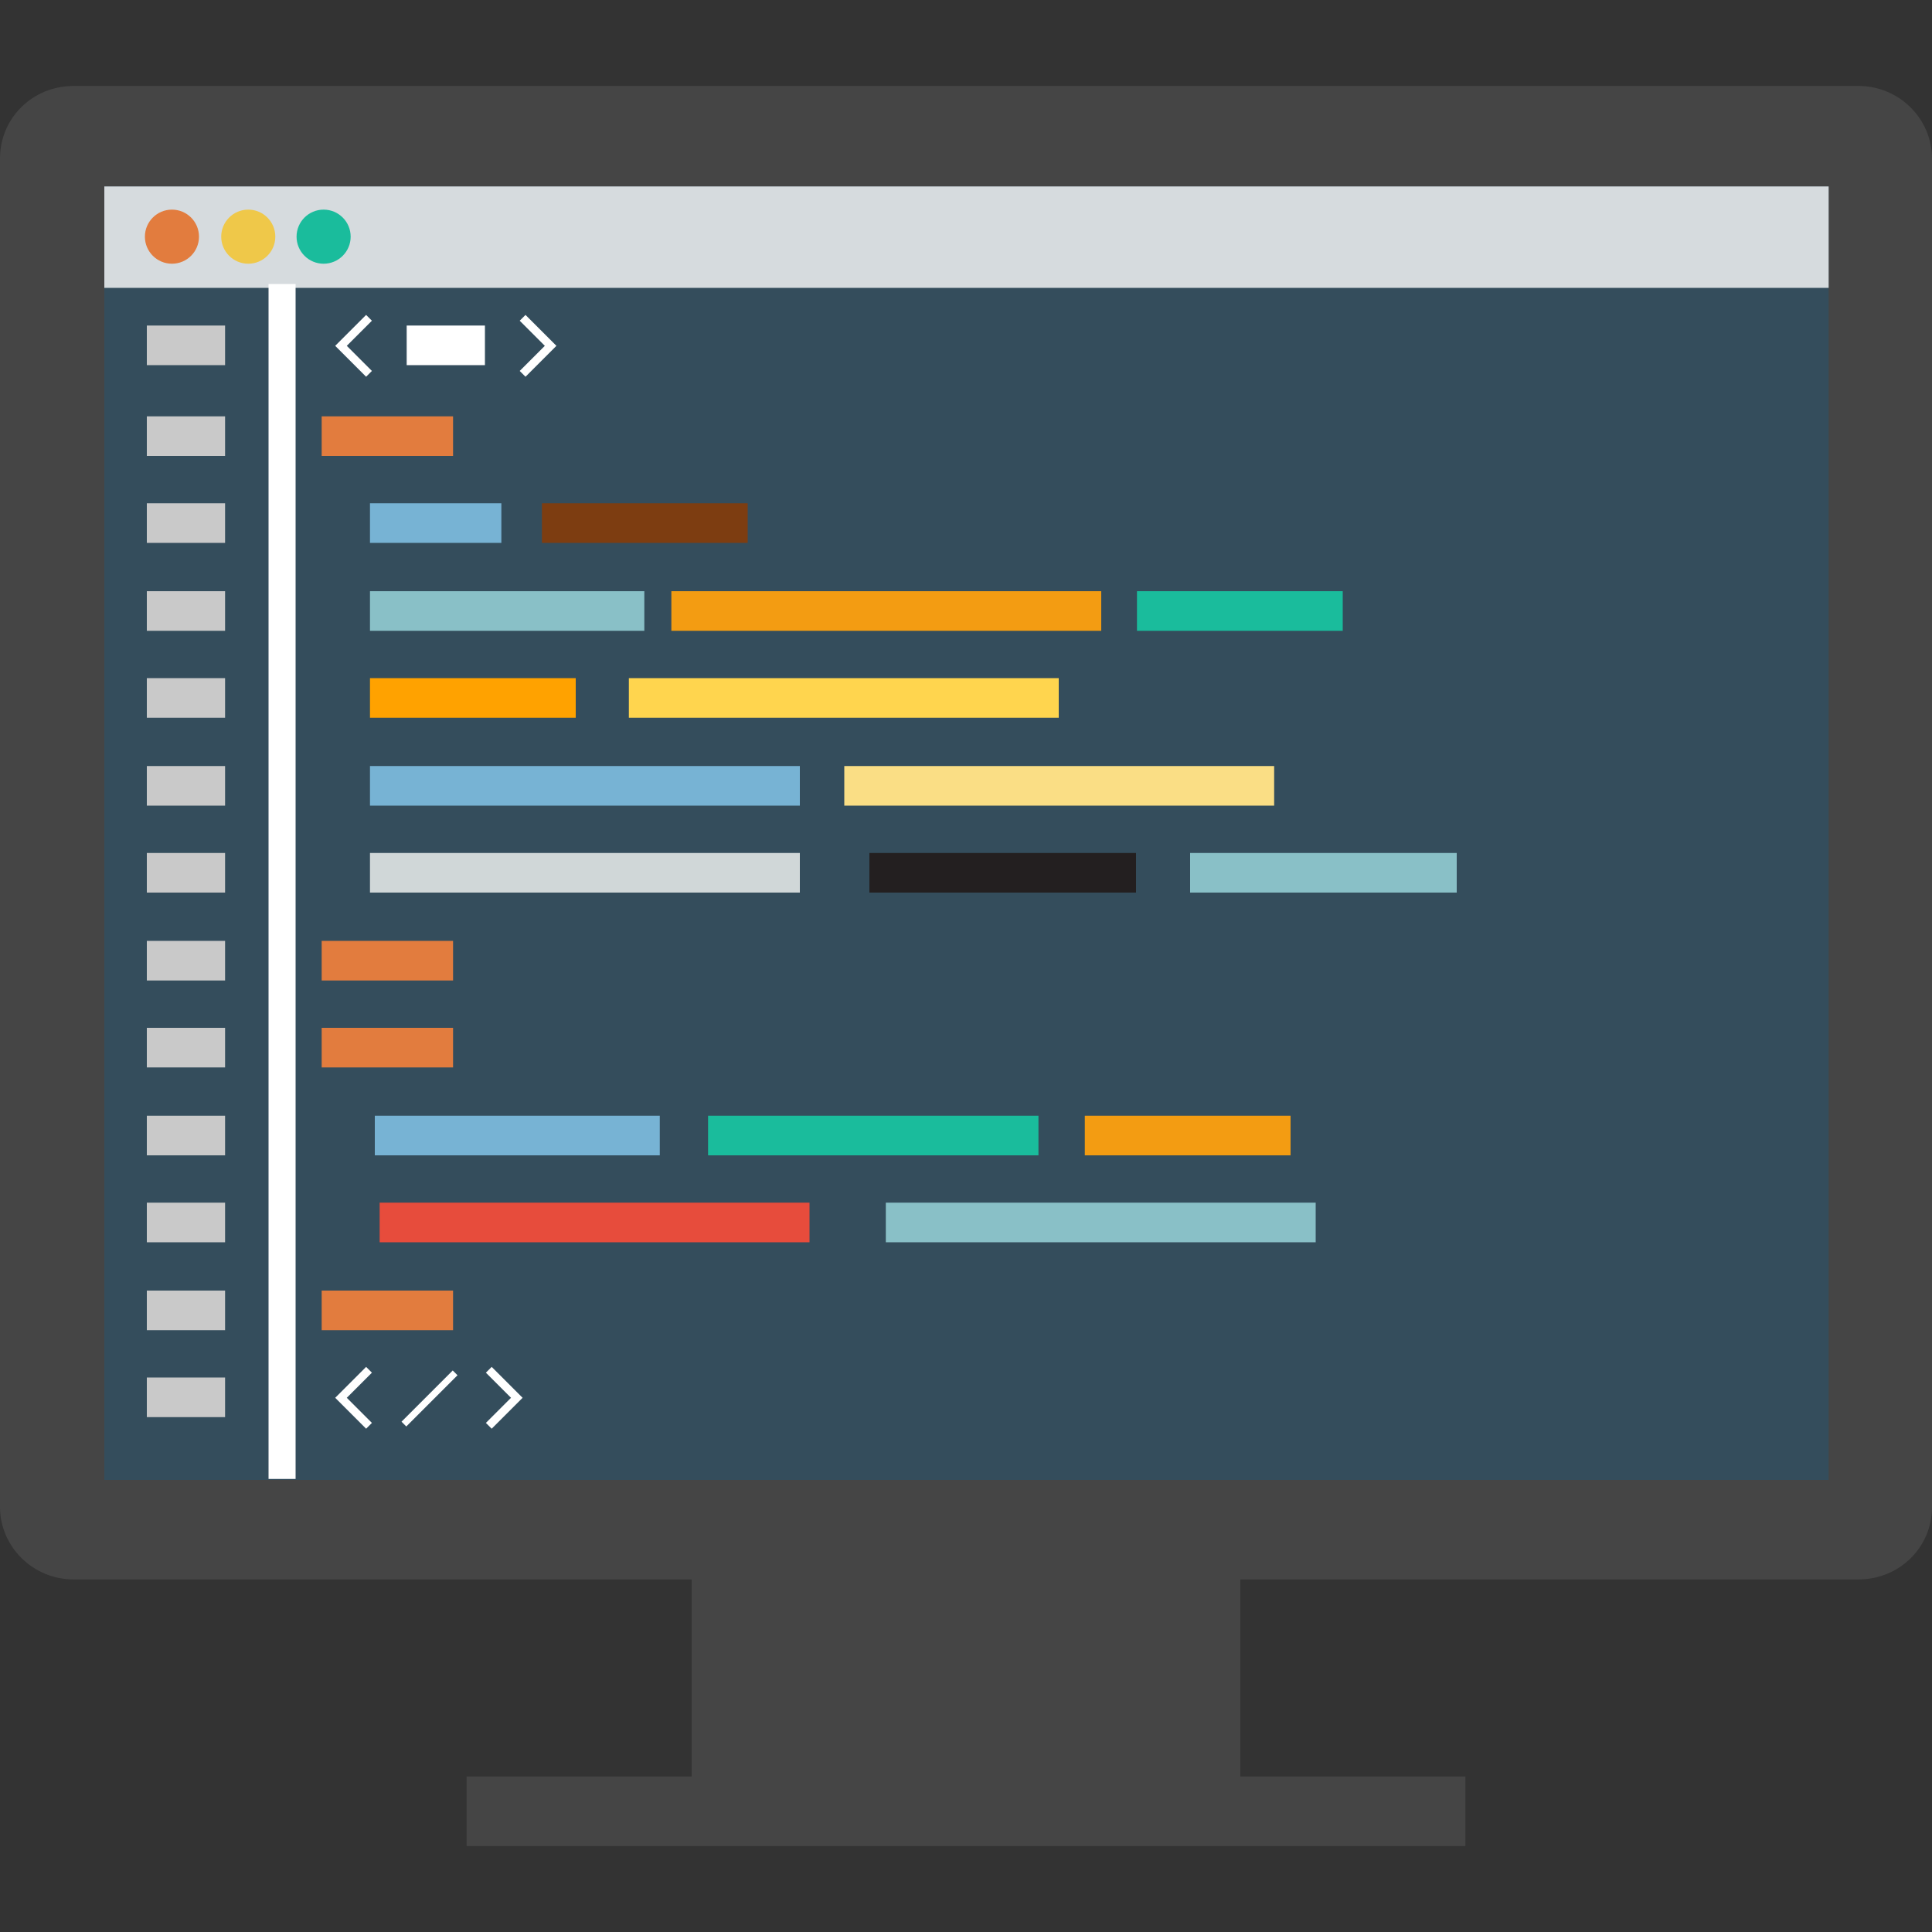 <?xml version="1.0" encoding="utf-8"?>
<!-- Generator: Adobe Illustrator 18.1.0, SVG Export Plug-In . SVG Version: 6.00 Build 0)  -->
<svg version="1.1" id="Layer_1" xmlns="http://www.w3.org/2000/svg" xmlns:xlink="http://www.w3.org/1999/xlink" x="0px" y="0px"
	 viewBox="0 0 200 200" enable-background="new 0 0 200 200" xml:space="preserve">
<rect x="0" y="0" width="200" height="200" fill="#333333" stroke="none"/>
<g>
	<path fill="#454545" d="M192.4,8.9c4.2,0,7.6,3.4,7.6,7.5V156c0,4.2-3.4,7.5-7.6,7.5H7.6c-4.2,0-7.6-3.4-7.6-7.5V16.4
		c0-4.2,3.4-7.5,7.6-7.5H192.4z"/>
	<rect x="10.8" y="19.3" fill="#344D5C" width="178.5" height="133.9"/>
	<rect x="10.8" y="19.3" fill="#344D5C" width="17.1" height="133.9"/>
	<rect x="27.8" y="29.4" fill="#FFFFFF" width="2.8" height="123.7"/>
	<rect x="10.8" y="19.3" opacity="0.8" fill="#FFFFFF" enable-background="new    " width="178.5" height="10.5"/>
	<circle fill="#E27C3E" cx="17.8" cy="24.5" r="2.8"/>
	<circle fill="#EFC849" cx="25.7" cy="24.5" r="2.8"/>
	<circle fill="#1ABC9C" cx="33.5" cy="24.5" r="2.8"/>
	<rect x="15.2" y="33.7" fill="#C9C9C9" width="8.1" height="4.1"/>
	<g>
		<rect x="33.3" y="43.1" fill="#E27C3E" width="13.6" height="4.1"/>
		<rect x="15.2" y="43.1" fill="#C9C9C9" width="8.1" height="4.1"/>
	</g>
	<g>
		<rect x="15.2" y="97.4" fill="#C9C9C9" width="8.1" height="4.1"/>
		<rect x="33.3" y="97.4" fill="#E27C3E" width="13.6" height="4.1"/>
	</g>
	<g>
		<rect x="15.2" y="106.4" fill="#C9C9C9" width="8.1" height="4.1"/>
		<rect x="33.3" y="106.4" fill="#E27C3E" width="13.6" height="4.1"/>
	</g>
	<g>
		<rect x="15.2" y="133.6" fill="#C9C9C9" width="8.1" height="4.1"/>
		<rect x="15.2" y="142.6" fill="#C9C9C9" width="8.1" height="4.1"/>
		<rect x="33.3" y="133.6" fill="#E27C3E" width="13.6" height="4.1"/>
	</g>
	<g>
		<rect x="15.2" y="115.5" fill="#C9C9C9" width="8.1" height="4.1"/>
		<rect x="38.8" y="115.5" fill="#77B3D4" width="29.5" height="4.1"/>
		<rect x="73.3" y="115.5" fill="#1ABC9C" width="34.2" height="4.1"/>
		<rect x="112.3" y="115.5" fill="#F39C12" width="21.3" height="4.1"/>
	</g>
	<g>
		<rect x="15.2" y="52.1" fill="#C9C9C9" width="8.1" height="4.1"/>
		<rect x="38.3" y="52.1" fill="#77B3D4" width="13.6" height="4.1"/>
		<rect x="56.1" y="52.1" fill="#7D3D11" width="21.3" height="4.1"/>
	</g>
	<g>
		<rect x="15.2" y="61.2" fill="#C9C9C9" width="8.1" height="4.1"/>
		<rect x="117.7" y="61.2" fill="#1ABC9C" width="21.3" height="4.1"/>
		<rect x="38.3" y="61.2" fill="#89C0C7" width="28.4" height="4.1"/>
		<rect x="69.5" y="61.2" fill="#F39C12" width="44.5" height="4.1"/>
	</g>
	<g>
		<rect x="15.2" y="88.3" fill="#C9C9C9" width="8.1" height="4.1"/>
		<rect x="38.3" y="88.3" fill="#D0D7D8" width="44.5" height="4.1"/>
		<rect x="90" y="88.3" fill="#231F20" width="27.6" height="4.1"/>
		<rect x="123.2" y="88.3" fill="#89C0C7" width="27.6" height="4.1"/>
	</g>
	<g>
		<rect x="15.2" y="79.3" fill="#C9C9C9" width="8.1" height="4.1"/>
		<rect x="38.3" y="79.3" fill="#77B3D4" width="44.5" height="4.1"/>
		<rect x="87.4" y="79.3" fill="#FADE85" width="44.5" height="4.1"/>
	</g>
	<g>
		<rect x="15.2" y="124.5" fill="#C9C9C9" width="8.1" height="4.1"/>
		<rect x="39.3" y="124.5" fill="#E74C3C" width="44.5" height="4.1"/>
		<rect x="91.7" y="124.5" fill="#89C0C7" width="44.5" height="4.1"/>
	</g>
	<g>
		<rect x="15.2" y="70.2" fill="#C9C9C9" width="8.1" height="4.1"/>
		<rect x="38.3" y="70.2" fill="#FFA200" width="21.3" height="4.1"/>
		<rect x="65.1" y="70.2" fill="#FFD54E" width="44.5" height="4.1"/>
	</g>
	<g>
		<polygon fill="#FFFFFF" points="38.5,33.2 37.9,32.6 34.7,35.8 34.7,35.8 34.7,35.8 37.9,39 38.5,38.4 35.9,35.8 		"/>
		<rect x="42.1" y="33.7" fill="#FFFFFF" width="8.1" height="4.1"/>
		<polygon fill="#FFFFFF" points="53.8,33.2 54.4,32.6 57.6,35.8 57.6,35.8 57.6,35.8 54.4,39 53.8,38.4 56.4,35.8 		"/>
	</g>
	<g>
		<polygon fill="#FFFFFF" points="38.5,142.1 37.9,141.5 34.7,144.7 34.7,144.7 34.7,144.7 37.9,147.9 38.5,147.3 35.9,144.7 		"/>
		<polygon fill="#FFFFFF" points="50.3,142.1 50.9,141.5 54.1,144.7 54.1,144.7 54.1,144.7 50.9,147.9 50.3,147.3 52.9,144.7 		"/>
		
			<rect x="44" y="140.9" transform="matrix(-0.707 -0.707 0.707 -0.707 -26.449 278.392)" fill="#FFFFFF" width="0.7" height="7.5"/>
	</g>
</g>
<rect x="71.6" y="159.1" fill="#454545" width="56.8" height="28.4"/>
<rect x="48.3" y="183.9" fill="#454545" width="103.4" height="7.2"/>
</svg>
